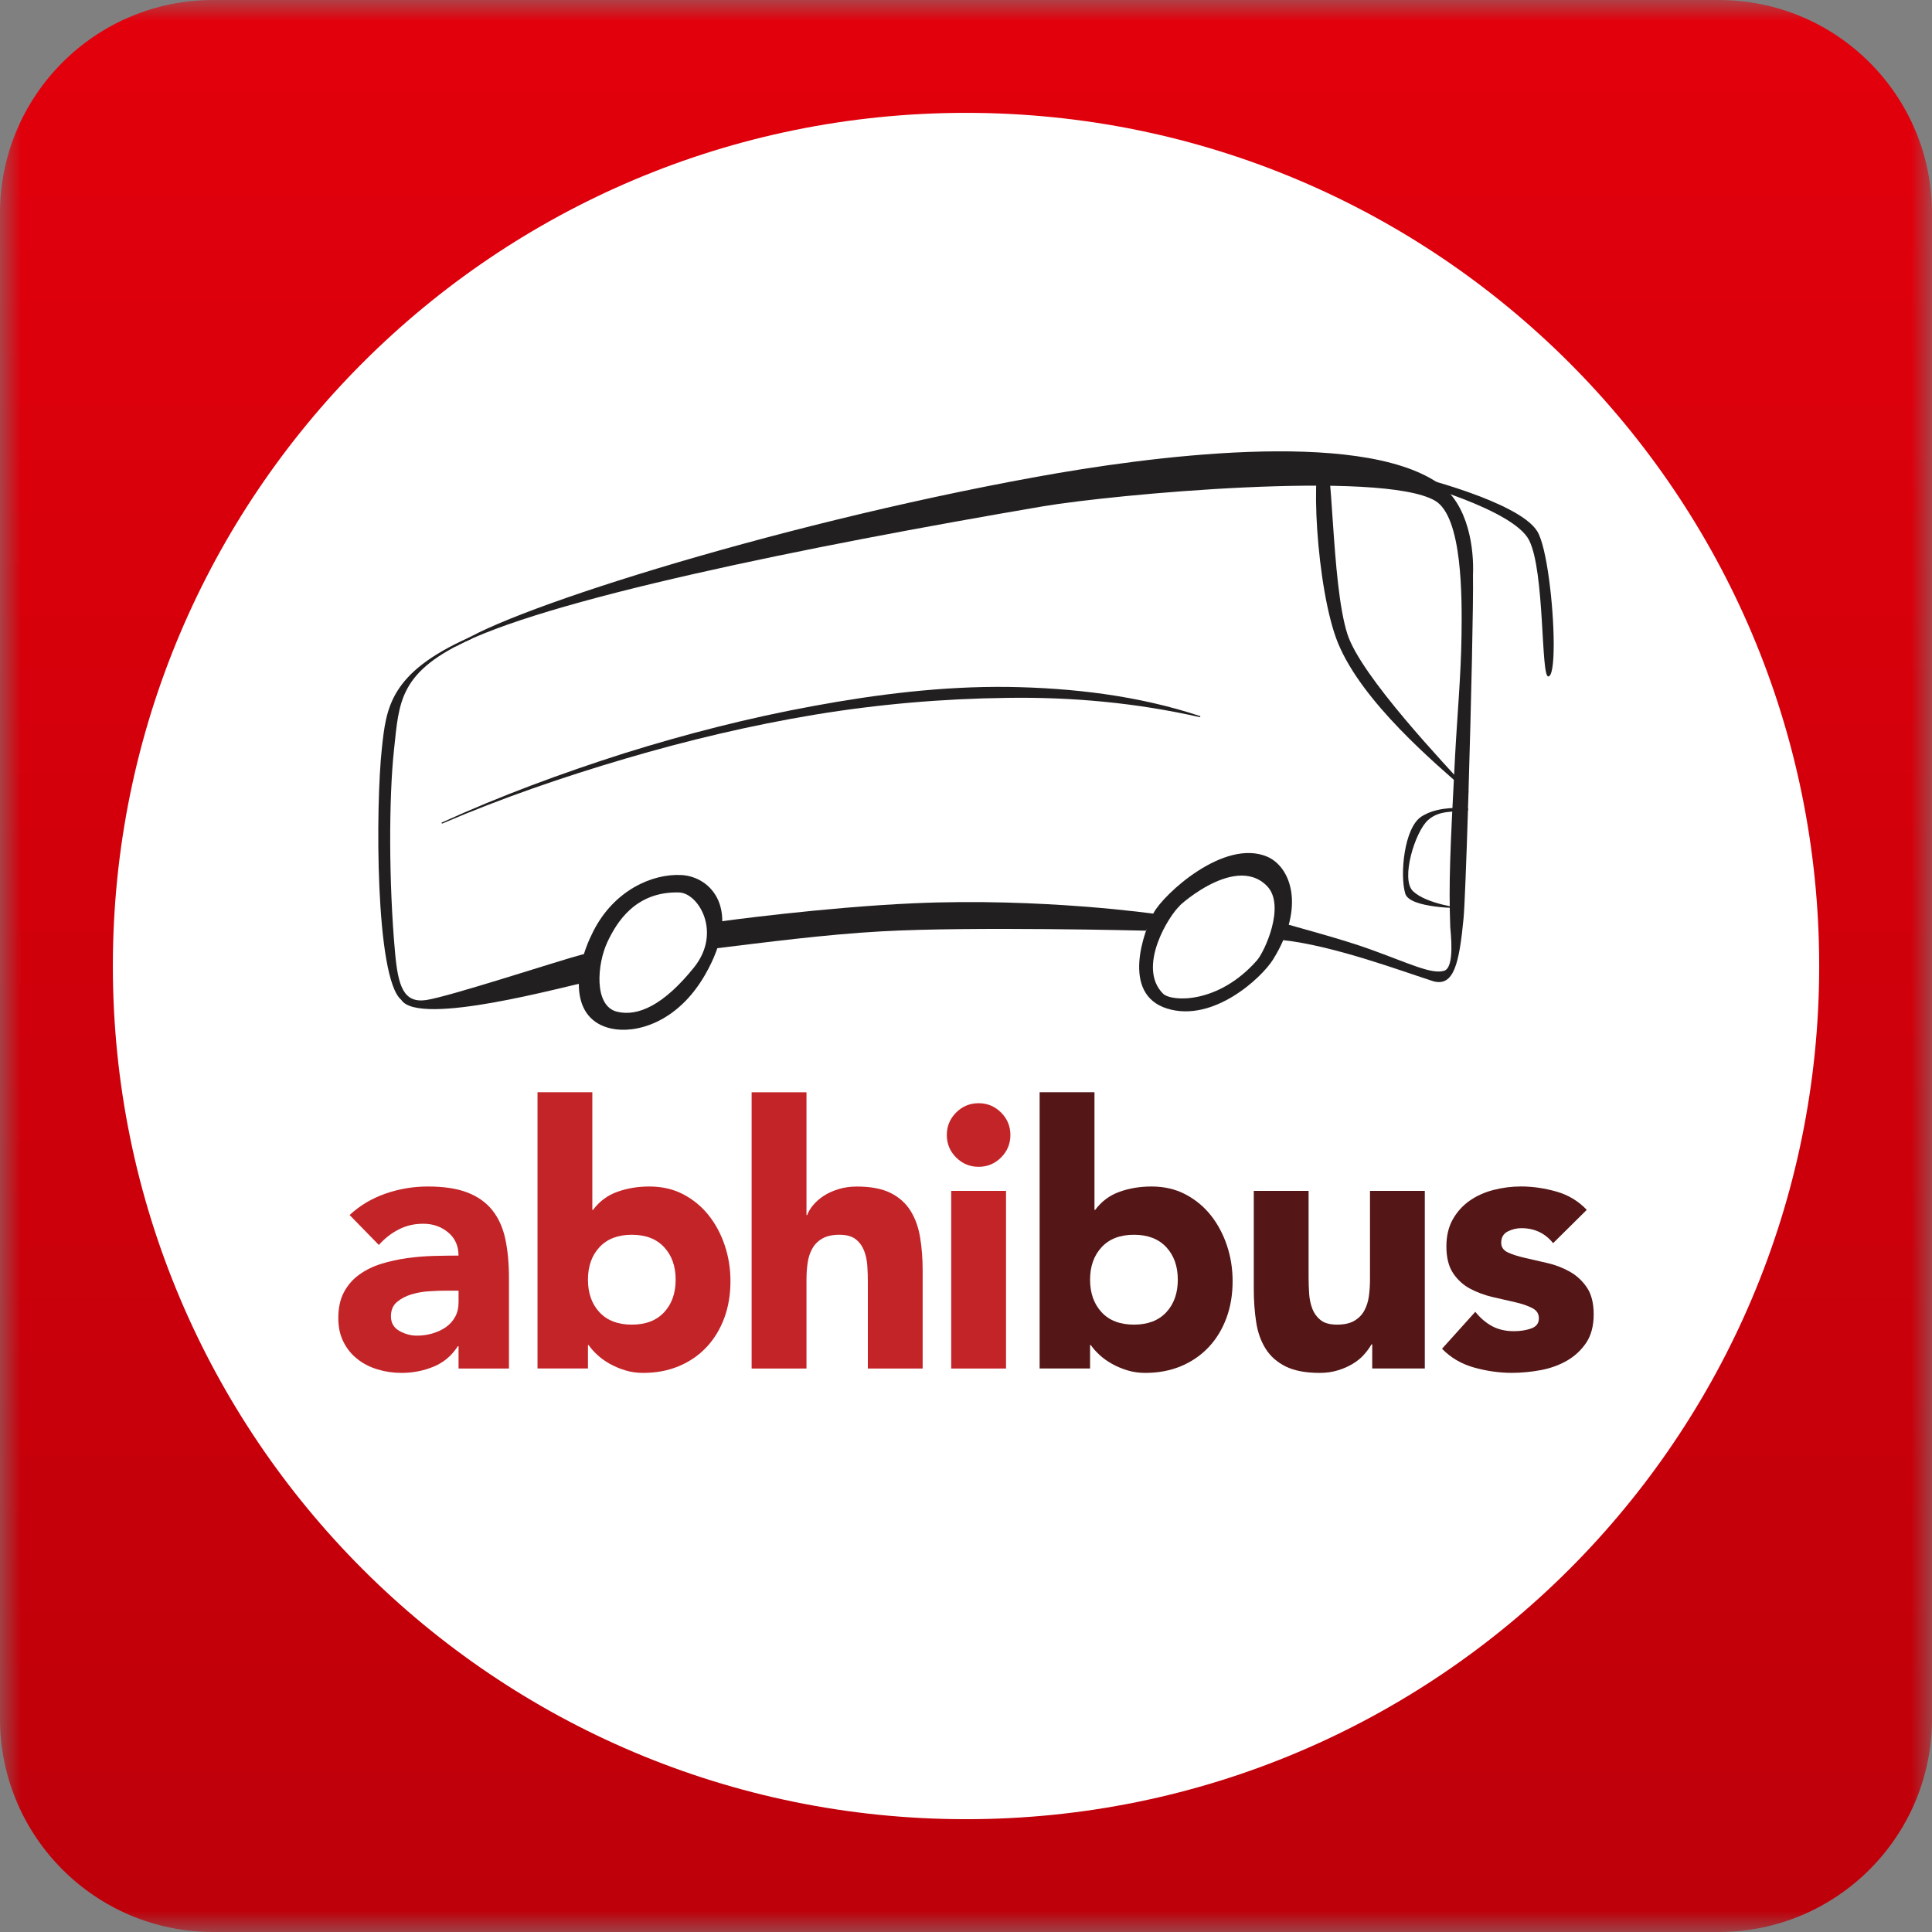 <svg width="46" height="46" viewBox="0 0 46 46" fill="none" xmlns="http://www.w3.org/2000/svg">
<rect x="0" y="0" width="46" height="46" fill="#808080" stroke="none"/>
<mask id="mask0_1_11466" style="mask-type:luminance" maskUnits="userSpaceOnUse" x="0" y="0" width="46" height="46">
<path d="M46 0H0V46H46V0Z" fill="white"/>
</mask>
<g mask="url(#mask0_1_11466)">
<path d="M40.923 0H5.077C2.273 0 0 2.273 0 5.077V40.923C0 43.727 2.273 46 5.077 46H40.923C43.727 46 46 43.727 46 40.923V5.077C46 2.273 43.727 0 40.923 0Z" fill="url(#paint0_linear_1_11466)"/>
<path d="M23 43.314C34.219 43.314 43.314 34.219 43.314 23C43.314 11.781 34.219 2.687 23 2.687C11.781 2.687 2.687 11.781 2.687 23C2.687 34.219 11.781 43.314 23 43.314Z" fill="white"/>
<path fill-rule="evenodd" clip-rule="evenodd" d="M33.556 11.458C33.556 11.458 36.033 12.12 36.407 12.862C36.783 13.604 36.685 16.115 36.864 16.106C36.953 16.102 36.992 15.795 36.993 15.364V15.325C36.991 14.426 36.83 13.025 36.603 12.653C36.165 11.93 33.62 11.316 33.62 11.316L33.556 11.459V11.458Z" fill="#221F20"/>
<path fill-rule="evenodd" clip-rule="evenodd" d="M34.002 19.525C34.269 19.287 34.587 19.339 34.952 19.295V19.259C34.952 19.256 34.953 19.252 34.954 19.248C34.559 19.214 34.146 19.249 33.846 19.44C33.429 19.705 33.326 20.837 33.459 21.278C33.564 21.631 34.794 21.623 34.794 21.623C34.794 21.623 33.968 21.528 33.643 21.219C33.343 20.934 33.692 19.799 34.002 19.525H34.002Z" fill="#221F20"/>
<path fill-rule="evenodd" clip-rule="evenodd" d="M34.964 18.817C34.442 18.239 32.399 16.102 32.079 15.092C31.685 13.85 31.751 10.754 31.506 10.782C31.174 10.902 31.338 14.049 31.858 15.313C32.437 16.718 34.152 18.163 34.958 18.866C34.961 18.868 34.962 18.869 34.964 18.87V18.817V18.817Z" fill="#221F20"/>
<path fill-rule="evenodd" clip-rule="evenodd" d="M17.188 21.934C17.188 21.934 19.58 21.605 21.747 21.507C24.805 21.369 27.528 21.763 27.528 21.763L27.282 22.159C27.282 22.159 23.153 22.054 20.99 22.175C19.636 22.25 18.194 22.441 17.06 22.578C17.091 22.195 17.188 21.934 17.188 21.934H17.188Z" fill="#221F20"/>
<path fill-rule="evenodd" clip-rule="evenodd" d="M11.242 15.202C9.491 15.986 9.506 16.697 9.38 17.861C9.258 18.997 9.255 21.019 9.406 22.68C9.478 23.477 9.608 23.888 10.144 23.811C10.692 23.732 13.31 22.87 13.904 22.714C13.945 23.046 13.951 23.131 13.985 23.381C13.526 23.459 9.972 24.462 9.553 23.805C8.93 23.284 8.943 19.176 9.092 17.817C9.196 16.858 9.274 16.023 11.175 15.176C11.218 15.157 11.195 15.214 11.242 15.202V15.202Z" fill="#221F20"/>
<path fill-rule="evenodd" clip-rule="evenodd" d="M34.964 18.81C34.964 18.807 34.965 18.803 34.966 18.799C35.028 16.742 35.083 14.318 35.071 13.688C35.097 13.105 34.983 11.995 34.229 11.493C32.306 10.203 27.308 10.876 24.684 11.353C18.254 12.52 11.651 14.654 10.833 15.401C12.88 14.291 19.238 13.01 24.816 12.058C26.504 11.771 32.888 11.183 34.165 11.92C34.828 12.302 34.81 14.259 34.798 15.136C34.785 16.091 34.691 17.105 34.643 18.032C34.526 20.266 34.492 21.022 34.53 22.072C34.535 22.183 34.647 23.036 34.383 23.114C34.078 23.203 33.56 22.94 32.596 22.593C31.972 22.369 30.981 22.104 30.66 22.011C30.624 22.152 30.547 22.377 30.548 22.384C31.765 22.516 33.414 23.136 34.133 23.365C34.614 23.49 34.743 22.948 34.847 21.861C34.871 21.604 34.912 20.552 34.952 19.277V19.257C34.956 19.132 34.96 19.006 34.964 18.878V18.81V18.81Z" fill="#221F20"/>
<path fill-rule="evenodd" clip-rule="evenodd" d="M29.93 22.863C29.007 23.915 27.887 23.854 27.691 23.658C27.062 23.028 27.835 21.786 28.102 21.555C27.869 21.757 29.365 20.28 30.165 21.094C30.62 21.558 30.106 22.663 29.93 22.863H29.93ZM30.173 20.398C29.143 19.957 27.702 21.295 27.469 21.733C27.236 22.169 26.684 23.665 27.784 24.012C28.885 24.358 30.041 23.281 30.313 22.842C31.107 21.559 30.71 20.627 30.173 20.398H30.173Z" fill="#221F20"/>
<path fill-rule="evenodd" clip-rule="evenodd" d="M16.524 23.034C15.805 23.929 15.188 24.212 14.689 24.088C14.137 23.951 14.212 22.956 14.466 22.42C14.676 21.981 15.116 21.219 16.169 21.249C16.632 21.263 17.193 22.2 16.524 23.034ZM16.221 20.834C15.527 20.8 14.622 21.196 14.125 22.175C13.644 23.117 13.57 24.275 14.557 24.49C15.126 24.614 16.121 24.364 16.784 23.215C17.695 21.635 16.915 20.868 16.221 20.834V20.834Z" fill="#221F20"/>
<path fill-rule="evenodd" clip-rule="evenodd" d="M10.512 19.587C11.92 18.946 13.375 18.409 14.85 17.939C16.328 17.476 17.831 17.091 19.358 16.811C20.882 16.53 22.431 16.338 23.989 16.355C25.541 16.378 27.107 16.562 28.58 17.052L28.573 17.077C27.066 16.734 25.526 16.593 23.989 16.616C22.453 16.634 20.915 16.766 19.394 17.017C17.873 17.27 16.369 17.627 14.889 18.063C13.408 18.499 11.944 19.002 10.523 19.611L10.512 19.587H10.512V19.587Z" fill="#221F20"/>
<path d="M10.918 32.053H10.9C10.755 32.279 10.562 32.442 10.322 32.54C10.081 32.639 9.827 32.688 9.561 32.688C9.363 32.688 9.173 32.661 8.991 32.605C8.808 32.55 8.647 32.468 8.508 32.357C8.368 32.247 8.258 32.111 8.177 31.948C8.095 31.786 8.055 31.598 8.055 31.383C8.055 31.139 8.1 30.933 8.19 30.765C8.279 30.597 8.401 30.458 8.555 30.347C8.709 30.237 8.884 30.151 9.081 30.09C9.278 30.029 9.483 29.985 9.695 29.955C9.906 29.926 10.118 29.909 10.33 29.903C10.541 29.898 10.737 29.895 10.917 29.895C10.917 29.663 10.834 29.478 10.669 29.342C10.504 29.206 10.308 29.137 10.082 29.137C9.856 29.137 9.671 29.182 9.495 29.272C9.317 29.362 9.16 29.485 9.02 29.642L8.324 28.929C8.568 28.703 8.852 28.533 9.177 28.42C9.502 28.307 9.838 28.25 10.187 28.25C10.569 28.25 10.884 28.298 11.131 28.394C11.377 28.49 11.575 28.63 11.723 28.816C11.87 29.001 11.973 29.229 12.031 29.499C12.089 29.769 12.118 30.08 12.118 30.434V32.584H10.918V32.053V32.053ZM10.595 30.73C10.497 30.73 10.374 30.735 10.226 30.744C10.078 30.752 9.935 30.777 9.799 30.818C9.663 30.858 9.547 30.919 9.451 31C9.355 31.082 9.308 31.195 9.308 31.34C9.308 31.496 9.374 31.613 9.508 31.688C9.641 31.763 9.78 31.801 9.925 31.801C10.053 31.801 10.176 31.784 10.295 31.749C10.414 31.714 10.52 31.665 10.613 31.601C10.706 31.537 10.78 31.456 10.835 31.357C10.89 31.258 10.918 31.142 10.918 31.009V30.73H10.595Z" fill="#C32428"/>
<path d="M12.798 26.005H14.103V28.807H14.12C14.271 28.604 14.464 28.46 14.699 28.376C14.934 28.292 15.188 28.25 15.46 28.25C15.762 28.25 16.032 28.312 16.27 28.437C16.507 28.562 16.709 28.729 16.874 28.937C17.04 29.146 17.167 29.386 17.257 29.655C17.347 29.925 17.392 30.208 17.392 30.504C17.392 30.823 17.343 31.116 17.244 31.383C17.145 31.649 17.005 31.88 16.822 32.075C16.639 32.269 16.421 32.42 16.165 32.527C15.91 32.634 15.626 32.688 15.312 32.688C15.161 32.688 15.02 32.668 14.886 32.627C14.753 32.586 14.629 32.534 14.516 32.47C14.403 32.407 14.304 32.335 14.22 32.257C14.136 32.179 14.068 32.102 14.016 32.026H13.999V32.583H12.798V26.005V26.005ZM14.273 31.244C14.456 31.441 14.712 31.539 15.043 31.539C15.374 31.539 15.63 31.441 15.813 31.244C15.996 31.047 16.087 30.788 16.087 30.469C16.087 30.15 15.996 29.892 15.813 29.695C15.63 29.498 15.374 29.399 15.043 29.399C14.712 29.399 14.456 29.498 14.273 29.695C14.09 29.892 13.999 30.15 13.999 30.469C13.999 30.788 14.09 31.047 14.273 31.244Z" fill="#C32428"/>
<path d="M19.202 26.006V28.93H19.219C19.248 28.848 19.297 28.767 19.367 28.686C19.436 28.605 19.52 28.532 19.619 28.468C19.718 28.405 19.834 28.352 19.967 28.312C20.101 28.271 20.245 28.251 20.402 28.251C20.733 28.251 20.999 28.302 21.203 28.403C21.406 28.504 21.564 28.645 21.677 28.825C21.79 29.005 21.867 29.217 21.907 29.46C21.948 29.704 21.968 29.968 21.968 30.252V32.584H20.663V30.513C20.663 30.391 20.659 30.265 20.65 30.135C20.641 30.004 20.615 29.884 20.572 29.774C20.528 29.664 20.462 29.573 20.372 29.504C20.282 29.434 20.153 29.399 19.985 29.399C19.816 29.399 19.68 29.43 19.576 29.491C19.471 29.552 19.391 29.633 19.337 29.735C19.281 29.836 19.245 29.951 19.228 30.078C19.21 30.206 19.202 30.339 19.202 30.479V32.584H17.896V26.006H19.202Z" fill="#C32428"/>
<path d="M22.765 26.489C22.913 26.341 23.091 26.267 23.3 26.267C23.509 26.267 23.687 26.341 23.835 26.489C23.983 26.637 24.057 26.815 24.057 27.024C24.057 27.233 23.983 27.411 23.835 27.559C23.687 27.707 23.509 27.781 23.3 27.781C23.091 27.781 22.913 27.707 22.765 27.559C22.617 27.411 22.543 27.233 22.543 27.024C22.543 26.815 22.617 26.637 22.765 26.489ZM22.648 28.355H23.953V32.584H22.648V28.355Z" fill="#C32428"/>
<path d="M24.753 26.005H26.059V28.807H26.076C26.227 28.604 26.42 28.46 26.655 28.376C26.89 28.292 27.143 28.25 27.416 28.25C27.718 28.25 27.987 28.312 28.225 28.437C28.463 28.562 28.665 28.729 28.83 28.937C28.995 29.146 29.123 29.386 29.213 29.655C29.303 29.925 29.348 30.208 29.348 30.504C29.348 30.823 29.299 31.116 29.2 31.383C29.101 31.649 28.961 31.88 28.778 32.075C28.595 32.269 28.376 32.42 28.121 32.527C27.866 32.634 27.582 32.688 27.268 32.688C27.117 32.688 26.975 32.668 26.842 32.627C26.708 32.586 26.585 32.534 26.472 32.47C26.359 32.407 26.26 32.335 26.176 32.257C26.092 32.179 26.024 32.102 25.972 32.026H25.954V32.583H24.753V26.005V26.005ZM26.229 31.244C26.411 31.441 26.668 31.539 26.999 31.539C27.329 31.539 27.586 31.441 27.769 31.244C27.952 31.047 28.043 30.788 28.043 30.469C28.043 30.15 27.952 29.892 27.769 29.695C27.586 29.498 27.329 29.399 26.999 29.399C26.668 29.399 26.411 29.498 26.229 29.695C26.046 29.892 25.954 30.15 25.954 30.469C25.954 30.788 26.046 31.047 26.229 31.244Z" fill="#541616"/>
<path d="M33.925 32.583H32.672V32.009H32.654C32.608 32.09 32.548 32.172 32.476 32.253C32.404 32.334 32.315 32.407 32.211 32.47C32.106 32.534 31.987 32.587 31.854 32.627C31.72 32.668 31.576 32.688 31.419 32.688C31.088 32.688 30.82 32.637 30.614 32.536C30.408 32.434 30.248 32.294 30.135 32.114C30.022 31.934 29.946 31.723 29.909 31.479C29.871 31.235 29.852 30.971 29.852 30.687V28.355H31.157V30.426C31.157 30.547 31.162 30.674 31.17 30.804C31.179 30.935 31.205 31.055 31.248 31.165C31.292 31.276 31.359 31.365 31.449 31.435C31.538 31.505 31.668 31.539 31.836 31.539C32.004 31.539 32.141 31.509 32.245 31.448C32.349 31.387 32.429 31.306 32.484 31.204C32.539 31.103 32.575 30.988 32.593 30.86C32.61 30.733 32.619 30.599 32.619 30.46V28.355H33.924V32.583H33.925Z" fill="#541616"/>
<path d="M36.979 29.599C36.788 29.361 36.535 29.242 36.222 29.242C36.112 29.242 36.005 29.268 35.9 29.32C35.796 29.372 35.743 29.462 35.743 29.59C35.743 29.694 35.797 29.771 35.904 29.821C36.011 29.87 36.148 29.913 36.313 29.951C36.478 29.989 36.656 30.029 36.844 30.073C37.033 30.116 37.209 30.185 37.375 30.277C37.54 30.37 37.677 30.496 37.784 30.656C37.891 30.815 37.945 31.029 37.945 31.295C37.945 31.562 37.886 31.793 37.767 31.97C37.648 32.147 37.495 32.289 37.31 32.396C37.124 32.503 36.915 32.579 36.684 32.622C36.452 32.665 36.222 32.687 35.996 32.687C35.7 32.687 35.402 32.645 35.1 32.561C34.798 32.477 34.543 32.328 34.334 32.113L35.126 31.234C35.248 31.385 35.383 31.499 35.531 31.578C35.678 31.656 35.851 31.695 36.048 31.695C36.199 31.695 36.336 31.673 36.457 31.63C36.579 31.587 36.64 31.507 36.64 31.391C36.64 31.275 36.587 31.198 36.479 31.143C36.372 31.088 36.235 31.041 36.07 31.004C35.905 30.966 35.728 30.925 35.539 30.882C35.351 30.838 35.174 30.773 35.008 30.686C34.843 30.599 34.707 30.476 34.599 30.316C34.492 30.157 34.438 29.943 34.438 29.677C34.438 29.427 34.489 29.212 34.59 29.033C34.692 28.853 34.825 28.705 34.991 28.589C35.156 28.473 35.346 28.387 35.561 28.332C35.775 28.277 35.993 28.249 36.214 28.249C36.492 28.249 36.773 28.29 37.058 28.371C37.342 28.452 37.582 28.597 37.78 28.806L36.98 29.598V29.599H36.979Z" fill="#541616"/>
</g>
<defs>
<linearGradient id="paint0_linear_1_11466" x1="23" y1="0.321" x2="23" y2="45.267" gradientUnits="userSpaceOnUse">
<stop stop-color="#E2000C"/>
<stop offset="1" stop-color="#BE000A"/>
</linearGradient>
</defs>
</svg>
